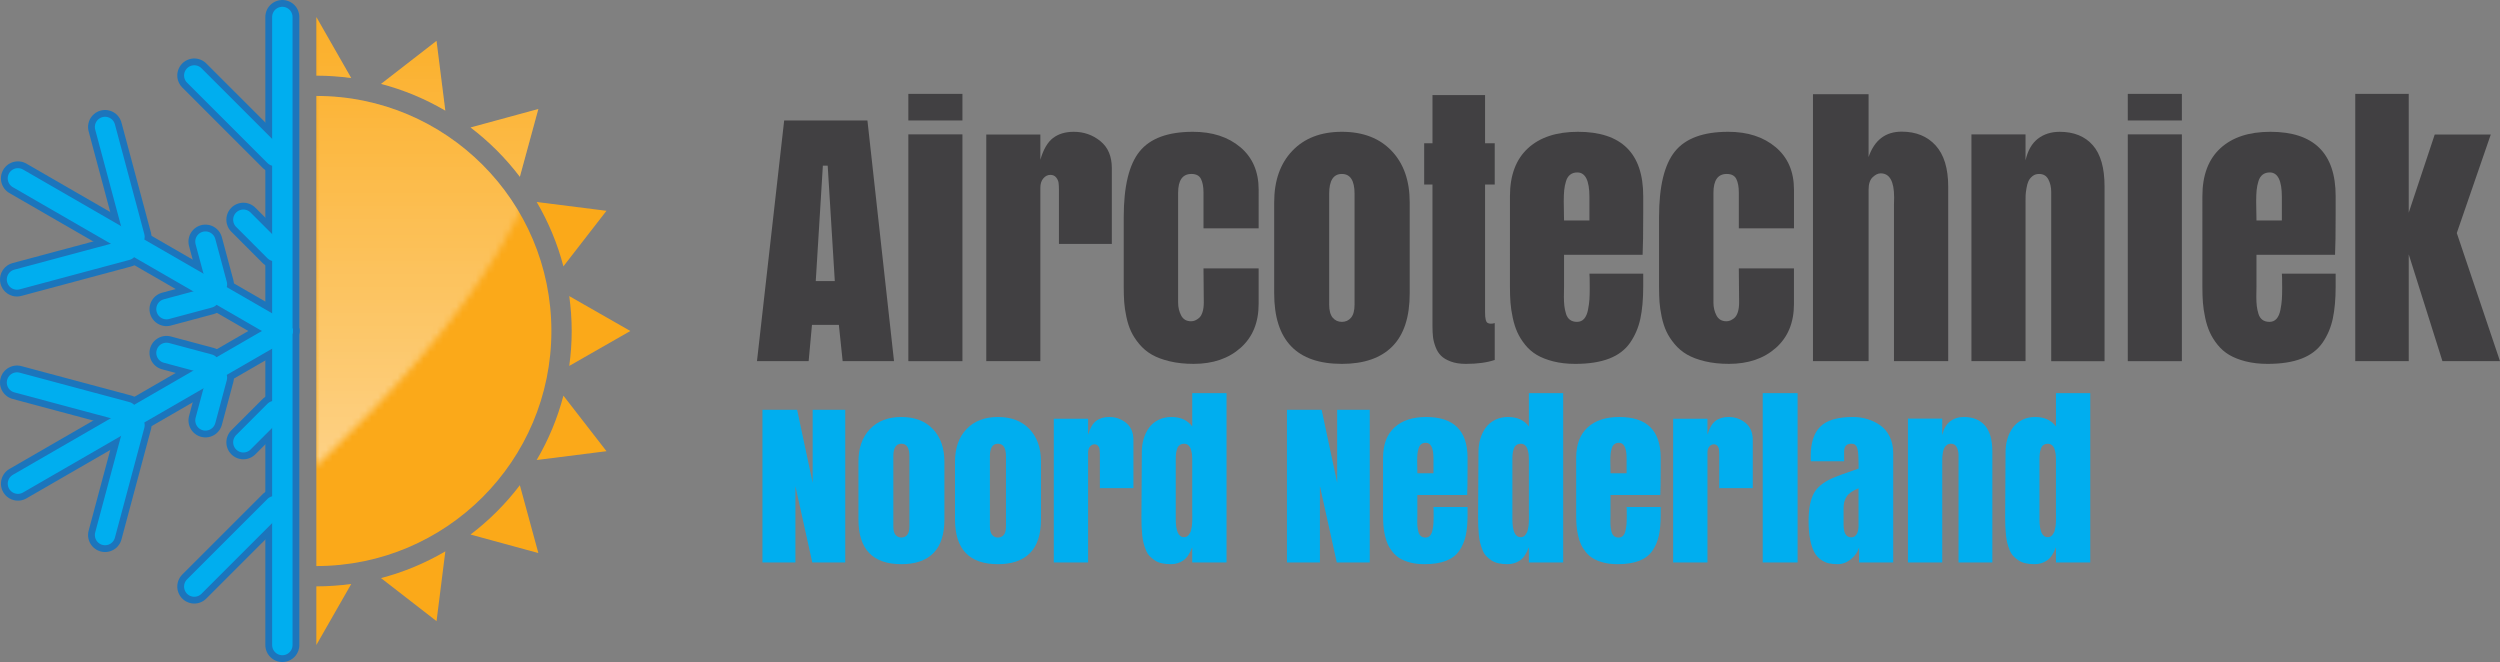 <?xml version="1.0" encoding="utf-8"?>
<!-- Generator: Adobe Illustrator 16.0.0, SVG Export Plug-In . SVG Version: 6.00 Build 0)  -->
<!DOCTYPE svg PUBLIC "-//W3C//DTD SVG 1.1//EN" "http://www.w3.org/Graphics/SVG/1.1/DTD/svg11.dtd">
<svg version="1.1" id="Layer_1" xmlns="http://www.w3.org/2000/svg" xmlns:xlink="http://www.w3.org/1999/xlink" x="0px" y="0px"
	 width="384.276px" height="101.758px" viewBox="0 0 384.276 101.758" enable-background="new 0 0 384.276 101.758"
	 xml:space="preserve">
<rect x="0" y="0" width="384.276" height="101.758" fill="#808080" stroke="none"/>
<g>
	<g>
		<g>
			<path fill="#FBA919" d="M48.624,14.749c19.953,0,36.13,16.177,36.13,36.13c0,19.954-16.177,36.13-36.13,36.13"/>
			<g>
				<path fill="#FBA919" d="M48.624,11.627c1.821,0,3.609,0.133,5.367,0.373l-5.367-9.388"/>
				<path fill="#FBA919" d="M96.887,50.879L87.5,45.512c0.24,1.756,0.375,3.545,0.375,5.367c0,1.82-0.134,3.61-0.375,5.366
					L96.887,50.879z"/>
				<path fill="#FBA919" d="M68.451,17.007L67.099,6.28l-8.536,6.619C62.076,13.816,65.395,15.213,68.451,17.007z"/>
				<path fill="#FBA919" d="M79.908,27.179l2.844-10.428l-10.428,2.842C75.184,21.765,77.738,24.318,79.908,27.179z"/>
				<path fill="#FBA919" d="M86.602,40.94l6.621-8.538l-10.727-1.351C84.288,34.107,85.685,37.426,86.602,40.94z"/>
				<path fill="#FBA919" d="M58.563,88.858l8.538,6.62l1.351-10.728C65.395,86.544,62.076,87.941,58.563,88.858z"/>
				<path fill="#FBA919" d="M72.322,82.164l10.429,2.844L79.908,74.58C77.737,77.44,75.184,79.994,72.322,82.164z"/>
				<path fill="#FBA919" d="M82.494,70.708l10.729-1.354l-6.621-8.536C85.685,64.333,84.288,67.65,82.494,70.708z"/>
				<path fill="#FBA919" d="M48.624,99.146l5.367-9.388c-1.755,0.24-3.545,0.373-5.367,0.373"/>
			</g>
		</g>
		<defs>
			<filter id="Adobe_OpacityMaskFilter" filterUnits="userSpaceOnUse" x="48.624" y="2.612" width="48.264" height="96.533">
				<feColorMatrix  type="matrix" values="1 0 0 0 0  0 1 0 0 0  0 0 1 0 0  0 0 0 1 0"/>
			</filter>
		</defs>
		<mask maskUnits="userSpaceOnUse" x="48.624" y="2.612" width="48.264" height="96.533" id="SVGID_1_">
			<g filter="url(#Adobe_OpacityMaskFilter)">
				<linearGradient id="SVGID_2_" gradientUnits="userSpaceOnUse" x1="53.428" y1="93.858" x2="53.428" y2="-9.062">
					<stop  offset="0.005" style="stop-color:#FFFFFF;stop-opacity:0.6"/>
					<stop  offset="1" style="stop-color:#000000;stop-opacity:0"/>
				</linearGradient>
				<path fill="url(#SVGID_2_)" d="M21.889,93.858c0,0,96.651-68.962,50.678-102.921L21.889-5.404V93.858z"/>
			</g>
		</mask>
		<g mask="url(#SVGID_1_)">
			<path fill="#FFFFFF" d="M48.624,14.749c19.953,0,36.13,16.177,36.13,36.13c0,19.954-16.177,36.13-36.13,36.13"/>
			<g>
				<path fill="#FFFFFF" d="M48.624,11.627c1.821,0,3.609,0.133,5.367,0.373l-5.367-9.388"/>
				<path fill="#FFFFFF" d="M96.887,50.879L87.5,45.512c0.24,1.756,0.375,3.545,0.375,5.367c0,1.82-0.134,3.61-0.375,5.366
					L96.887,50.879z"/>
				<path fill="#FFFFFF" d="M68.451,17.007L67.099,6.28l-8.536,6.619C62.076,13.816,65.395,15.213,68.451,17.007z"/>
				<path fill="#FFFFFF" d="M79.908,27.179l2.844-10.428l-10.428,2.842C75.184,21.765,77.738,24.318,79.908,27.179z"/>
				<path fill="#FFFFFF" d="M86.602,40.94l6.621-8.538l-10.727-1.351C84.288,34.107,85.685,37.426,86.602,40.94z"/>
				<path fill="#FFFFFF" d="M58.563,88.858l8.538,6.62l1.351-10.728C65.395,86.544,62.076,87.941,58.563,88.858z"/>
				<path fill="#FFFFFF" d="M72.322,82.164l10.429,2.844L79.908,74.58C77.737,77.44,75.184,79.994,72.322,82.164z"/>
				<path fill="#FFFFFF" d="M82.494,70.708l10.729-1.354l-6.621-8.536C85.685,64.333,84.288,67.65,82.494,70.708z"/>
				<path fill="#FFFFFF" d="M48.624,99.146l5.367-9.388c-1.755,0.24-3.545,0.373-5.367,0.373"/>
			</g>
		</g>
		<g>
			<g>
				
					<line fill="none" stroke="#1C75BC" stroke-width="5.224" stroke-linecap="round" stroke-miterlimit="10" x1="43.398" y1="50.877" x2="43.398" y2="2.612"/>
				
					<line fill="none" stroke="#1C75BC" stroke-width="5.224" stroke-linecap="round" stroke-miterlimit="10" x1="29.862" y1="11.6" x2="42.221" y2="23.955"/>
				
					<line fill="none" stroke="#1C75BC" stroke-width="5.224" stroke-linecap="round" stroke-miterlimit="10" x1="37.406" y1="33.773" x2="42.221" y2="38.589"/>
			</g>
			<g>
				
					<line fill="none" stroke="#1C75BC" stroke-width="5.224" stroke-linecap="round" stroke-miterlimit="10" x1="43.398" y1="50.877" x2="2.754" y2="27.415"/>
				
					<line fill="none" stroke="#1C75BC" stroke-width="5.224" stroke-linecap="round" stroke-miterlimit="10" x1="2.612" y1="42.962" x2="19.492" y2="38.436"/>
				
					<line fill="none" stroke="#1C75BC" stroke-width="5.224" stroke-linecap="round" stroke-miterlimit="10" x1="25.589" y1="47.517" x2="32.165" y2="45.754"/>
				
					<line fill="none" stroke="#1C75BC" stroke-width="5.224" stroke-linecap="round" stroke-miterlimit="10" x1="16.148" y1="19.517" x2="20.67" y2="36.399"/>
				
					<line fill="none" stroke="#1C75BC" stroke-width="5.224" stroke-linecap="round" stroke-miterlimit="10" x1="31.579" y1="37.138" x2="33.344" y2="43.714"/>
			</g>
			<g>
				
					<line fill="none" stroke="#1C75BC" stroke-width="5.224" stroke-linecap="round" stroke-miterlimit="10" x1="43.398" y1="50.877" x2="2.757" y2="74.344"/>
				
					<line fill="none" stroke="#1C75BC" stroke-width="5.224" stroke-linecap="round" stroke-miterlimit="10" x1="16.148" y1="82.241" x2="20.67" y2="65.36"/>
				
					<line fill="none" stroke="#1C75BC" stroke-width="5.224" stroke-linecap="round" stroke-miterlimit="10" x1="31.582" y1="64.621" x2="33.344" y2="58.044"/>
				
					<line fill="none" stroke="#1C75BC" stroke-width="5.224" stroke-linecap="round" stroke-miterlimit="10" x1="2.612" y1="58.798" x2="19.495" y2="63.321"/>
				
					<line fill="none" stroke="#1C75BC" stroke-width="5.224" stroke-linecap="round" stroke-miterlimit="10" x1="25.589" y1="54.243" x2="32.165" y2="56.004"/>
			</g>
			<g>
				
					<line fill="none" stroke="#1C75BC" stroke-width="5.224" stroke-linecap="round" stroke-miterlimit="10" x1="43.398" y1="50.877" x2="43.398" y2="99.146"/>
				
					<line fill="none" stroke="#1C75BC" stroke-width="5.224" stroke-linecap="round" stroke-miterlimit="10" x1="29.862" y1="90.16" x2="42.221" y2="77.802"/>
				
					<line fill="none" stroke="#1C75BC" stroke-width="5.224" stroke-linecap="round" stroke-miterlimit="10" x1="37.407" y1="67.985" x2="42.221" y2="63.17"/>
			</g>
		</g>
		<g>
			<g>
				
					<line fill="none" stroke="#00AEEF" stroke-width="3.135" stroke-linecap="round" stroke-miterlimit="10" x1="43.398" y1="50.877" x2="43.398" y2="2.612"/>
				
					<line fill="none" stroke="#00AEEF" stroke-width="3.135" stroke-linecap="round" stroke-miterlimit="10" x1="29.862" y1="11.6" x2="42.221" y2="23.955"/>
				
					<line fill="none" stroke="#00AEEF" stroke-width="3.135" stroke-linecap="round" stroke-miterlimit="10" x1="37.406" y1="33.773" x2="42.221" y2="38.589"/>
			</g>
			<g>
				
					<line fill="none" stroke="#00AEEF" stroke-width="3.135" stroke-linecap="round" stroke-miterlimit="10" x1="43.398" y1="50.877" x2="2.754" y2="27.415"/>
				
					<line fill="none" stroke="#00AEEF" stroke-width="3.135" stroke-linecap="round" stroke-miterlimit="10" x1="2.612" y1="42.962" x2="19.492" y2="38.436"/>
				
					<line fill="none" stroke="#00AEEF" stroke-width="3.135" stroke-linecap="round" stroke-miterlimit="10" x1="25.589" y1="47.517" x2="32.165" y2="45.754"/>
				
					<line fill="none" stroke="#00AEEF" stroke-width="3.135" stroke-linecap="round" stroke-miterlimit="10" x1="16.148" y1="19.517" x2="20.67" y2="36.399"/>
				
					<line fill="none" stroke="#00AEEF" stroke-width="3.135" stroke-linecap="round" stroke-miterlimit="10" x1="31.579" y1="37.138" x2="33.344" y2="43.714"/>
			</g>
			<g>
				
					<line fill="none" stroke="#00AEEF" stroke-width="3.135" stroke-linecap="round" stroke-miterlimit="10" x1="43.398" y1="50.877" x2="2.757" y2="74.344"/>
				
					<line fill="none" stroke="#00AEEF" stroke-width="3.135" stroke-linecap="round" stroke-miterlimit="10" x1="16.148" y1="82.241" x2="20.67" y2="65.36"/>
				
					<line fill="none" stroke="#00AEEF" stroke-width="3.135" stroke-linecap="round" stroke-miterlimit="10" x1="31.582" y1="64.621" x2="33.344" y2="58.044"/>
				
					<line fill="none" stroke="#00AEEF" stroke-width="3.135" stroke-linecap="round" stroke-miterlimit="10" x1="2.612" y1="58.798" x2="19.495" y2="63.321"/>
				
					<line fill="none" stroke="#00AEEF" stroke-width="3.135" stroke-linecap="round" stroke-miterlimit="10" x1="25.589" y1="54.243" x2="32.165" y2="56.004"/>
			</g>
			<g>
				
					<line fill="none" stroke="#00AEEF" stroke-width="3.135" stroke-linecap="round" stroke-miterlimit="10" x1="43.398" y1="50.877" x2="43.398" y2="99.146"/>
				
					<line fill="none" stroke="#00AEEF" stroke-width="3.135" stroke-linecap="round" stroke-miterlimit="10" x1="29.862" y1="90.16" x2="42.221" y2="77.802"/>
				
					<line fill="none" stroke="#00AEEF" stroke-width="3.135" stroke-linecap="round" stroke-miterlimit="10" x1="37.407" y1="67.985" x2="42.221" y2="63.17"/>
			</g>
		</g>
	</g>
	<g>
		<g>
			<path fill="#414042" d="M133.333,18.517l4.087,36.997h-7.896l-0.581-5.574h-4.134l-0.511,5.574h-7.942l4.18-36.997H133.333z
				 M127.225,25.461h-0.743l-1.091,17.743h2.926L127.225,25.461z"/>
			<path fill="#414042" d="M139.622,18.517V14.43h8.314v4.087H139.622z M139.622,55.514v-34.86h8.314v34.86H139.622z"/>
			<path fill="#414042" d="M151.6,55.514V20.677h8.314v3.878c0.464-1.595,1.115-2.709,1.951-3.344
				c0.836-0.635,1.896-0.953,3.182-0.953c1.548,0,2.911,0.477,4.087,1.429c1.176,0.952,1.765,2.334,1.765,4.146v11.659h-8.129
				v-8.338c0-0.418-0.02-0.77-0.058-1.057c-0.039-0.286-0.163-0.561-0.372-0.824c-0.209-0.263-0.507-0.395-0.895-0.395
				c-0.403,0-0.759,0.178-1.068,0.534c-0.31,0.356-0.464,0.844-0.464,1.463v26.638H151.6z"/>
			<path fill="#414042" d="M172.729,44.087v-10.73c0-4.707,0.813-8.066,2.438-10.079c1.626-2.013,4.358-3.02,8.198-3.02
				c2.988,0,5.419,0.79,7.292,2.369s2.811,3.755,2.811,6.526V35.1h-8.477v-5.504c0-0.867-0.128-1.56-0.383-2.079
				c-0.255-0.519-0.747-0.778-1.475-0.778c-1.363,0-2.044,0.968-2.044,2.903v16.884c0,0.712,0.155,1.367,0.464,1.962
				c0.31,0.596,0.821,0.894,1.533,0.894c0.201,0,0.398-0.039,0.592-0.116c0.194-0.077,0.403-0.209,0.627-0.395
				c0.224-0.186,0.402-0.484,0.534-0.894c0.131-0.41,0.197-0.91,0.197-1.498l-0.046-5.226h8.477v5.458
				c0,2.865-0.926,5.118-2.775,6.758c-1.851,1.642-4.254,2.462-7.211,2.462c-1.362,0-2.593-0.132-3.692-0.395
				c-1.1-0.264-2.017-0.607-2.752-1.034c-0.735-0.425-1.374-0.963-1.916-1.613s-0.964-1.301-1.266-1.951s-0.542-1.397-0.72-2.241
				c-0.178-0.844-0.291-1.61-0.337-2.299C172.752,45.709,172.729,44.939,172.729,44.087z"/>
			<path fill="#414042" d="M206.259,55.932c-6.937,0-10.404-3.615-10.404-10.846V31.105c0-3.329,0.929-5.969,2.787-7.92
				c1.857-1.951,4.396-2.926,7.617-2.926c3.235,0,5.783,0.976,7.641,2.926c1.858,1.951,2.787,4.591,2.787,7.92v13.981
				c0,3.639-0.887,6.356-2.659,8.151C212.254,55.034,209.665,55.932,206.259,55.932z M204.308,29.781v17.023
				c0,0.929,0.182,1.606,0.546,2.032c0.363,0.426,0.832,0.639,1.405,0.639c0.572,0,1.041-0.212,1.405-0.639
				c0.363-0.425,0.546-1.103,0.546-2.032V29.781c0-2.028-0.65-3.042-1.951-3.042S204.308,27.753,204.308,29.781z"/>
			<path fill="#414042" d="M220.188,14.616h8.082v7.408h1.486v6.34h-1.486v19.602c0,0.294,0.008,0.526,0.023,0.697
				c0.015,0.17,0.046,0.352,0.093,0.545c0.046,0.194,0.136,0.333,0.267,0.418c0.132,0.085,0.299,0.127,0.5,0.127
				s0.402-0.031,0.604-0.093v5.667c-1.177,0.402-2.655,0.604-4.436,0.604c-0.898,0-1.669-0.12-2.312-0.36
				c-0.643-0.239-1.142-0.534-1.497-0.882c-0.356-0.349-0.639-0.798-0.849-1.348c-0.209-0.549-0.34-1.064-0.395-1.544
				c-0.055-0.48-0.081-1.03-0.081-1.649V28.364h-1.277v-6.34h1.277V14.616z"/>
			<path fill="#414042" d="M242.129,55.932c-1.238,0-2.361-0.128-3.367-0.383c-1.007-0.256-1.854-0.589-2.543-0.999
				c-0.689-0.41-1.285-0.929-1.788-1.556c-0.504-0.627-0.902-1.266-1.196-1.917c-0.295-0.65-0.53-1.393-0.709-2.229
				c-0.178-0.836-0.294-1.61-0.348-2.322c-0.055-0.712-0.082-1.501-0.082-2.369V30.153c0-3.205,0.918-5.655,2.753-7.351
				c1.834-1.695,4.4-2.543,7.698-2.543c6.688,0,10.033,3.298,10.033,9.894v2.531c0,3.143-0.031,5.303-0.093,6.479H240.41v4.877
				c0,0.155-0.004,0.406-0.012,0.754c-0.008,0.349-0.011,0.616-0.011,0.801c0,0.558,0.022,1.034,0.069,1.429
				c0.046,0.395,0.131,0.797,0.256,1.208c0.123,0.41,0.328,0.72,0.615,0.929c0.286,0.209,0.646,0.313,1.08,0.313
				c0.448,0,0.813-0.158,1.091-0.476c0.279-0.317,0.477-0.774,0.593-1.37c0.116-0.596,0.189-1.126,0.221-1.591
				c0.03-0.464,0.046-1.045,0.046-1.742c0-1.362-0.016-2.105-0.046-2.229h8.268v1.974c0,1.936-0.147,3.584-0.441,4.947
				s-0.816,2.589-1.567,3.681c-0.751,1.091-1.823,1.908-3.217,2.45C245.961,55.66,244.22,55.932,242.129,55.932z M242.454,26.506
				c-0.434,0-0.798,0.112-1.092,0.337s-0.511,0.561-0.649,1.01c-0.14,0.449-0.232,0.91-0.279,1.382
				c-0.046,0.472-0.069,1.049-0.069,1.73c0,0.325,0.008,0.813,0.023,1.463c0.015,0.65,0.022,1.138,0.022,1.463h3.902v-3.623
				C244.313,27.761,243.692,26.506,242.454,26.506z"/>
			<path fill="#414042" d="M255.014,44.087v-10.73c0-4.707,0.813-8.066,2.438-10.079s4.358-3.02,8.198-3.02
				c2.988,0,5.419,0.79,7.293,2.369c1.873,1.579,2.81,3.755,2.81,6.526V35.1h-8.477v-5.504c0-0.867-0.128-1.56-0.383-2.079
				c-0.256-0.519-0.748-0.778-1.476-0.778c-1.362,0-2.043,0.968-2.043,2.903v16.884c0,0.712,0.154,1.367,0.464,1.962
				c0.31,0.596,0.82,0.894,1.533,0.894c0.201,0,0.398-0.039,0.592-0.116c0.193-0.077,0.402-0.209,0.627-0.395
				c0.225-0.186,0.402-0.484,0.534-0.894s0.197-0.91,0.197-1.498l-0.046-5.226h8.477v5.458c0,2.865-0.925,5.118-2.775,6.758
				c-1.85,1.642-4.254,2.462-7.211,2.462c-1.362,0-2.594-0.132-3.692-0.395c-1.1-0.264-2.018-0.607-2.752-1.034
				c-0.736-0.425-1.375-0.963-1.916-1.613c-0.543-0.65-0.964-1.301-1.266-1.951c-0.303-0.65-0.543-1.397-0.721-2.241
				c-0.178-0.844-0.29-1.61-0.337-2.299C255.037,45.709,255.014,44.939,255.014,44.087z"/>
			<path fill="#414042" d="M278.674,55.514V14.476h8.546v9.662c0.898-2.602,2.594-3.902,5.087-3.902
				c2.198,0,3.939,0.708,5.225,2.125s1.928,3.526,1.928,6.329v26.824h-8.337V31.5c0-0.093,0.003-0.274,0.012-0.545
				c0.007-0.271,0.011-0.484,0.011-0.639c0-2.446-0.688-3.67-2.066-3.67c-0.403,0-0.813,0.198-1.231,0.592
				c-0.418,0.395-0.627,1.034-0.627,1.916v26.36H278.674z"/>
			<path fill="#414042" d="M303.03,55.514v-34.86h8.314v3.995c0.34-1.501,0.971-2.609,1.893-3.321
				c0.921-0.712,2.039-1.068,3.355-1.068c2.184,0,3.879,0.686,5.086,2.056c1.208,1.37,1.812,3.48,1.812,6.329v26.871h-8.198V29.502
				c0-0.728-0.146-1.37-0.44-1.928c-0.295-0.558-0.767-0.836-1.417-0.836c-0.403,0-0.743,0.112-1.021,0.336
				c-0.279,0.225-0.484,0.48-0.616,0.767c-0.132,0.287-0.236,0.662-0.313,1.126s-0.12,0.821-0.128,1.068s-0.011,0.573-0.011,0.975
				v24.502H303.03z"/>
			<path fill="#414042" d="M327.063,18.517V14.43h8.314v4.087H327.063z M327.063,55.514v-34.86h8.314v34.86H327.063z"/>
			<path fill="#414042" d="M348.563,55.932c-1.238,0-2.361-0.128-3.367-0.383c-1.007-0.256-1.854-0.589-2.543-0.999
				c-0.689-0.41-1.285-0.929-1.788-1.556c-0.504-0.627-0.902-1.266-1.196-1.917c-0.295-0.65-0.53-1.393-0.709-2.229
				c-0.178-0.836-0.294-1.61-0.348-2.322c-0.055-0.712-0.082-1.501-0.082-2.369V30.153c0-3.205,0.918-5.655,2.753-7.351
				c1.834-1.695,4.4-2.543,7.698-2.543c6.688,0,10.033,3.298,10.033,9.894v2.531c0,3.143-0.031,5.303-0.093,6.479h-12.077v4.877
				c0,0.155-0.004,0.406-0.012,0.754c-0.008,0.349-0.011,0.616-0.011,0.801c0,0.558,0.022,1.034,0.069,1.429
				c0.046,0.395,0.131,0.797,0.256,1.208c0.123,0.41,0.328,0.72,0.615,0.929c0.286,0.209,0.646,0.313,1.08,0.313
				c0.448,0,0.813-0.158,1.091-0.476c0.279-0.317,0.477-0.774,0.593-1.37c0.116-0.596,0.189-1.126,0.221-1.591
				c0.03-0.464,0.046-1.045,0.046-1.742c0-1.362-0.016-2.105-0.046-2.229h8.268v1.974c0,1.936-0.147,3.584-0.441,4.947
				s-0.816,2.589-1.567,3.681c-0.751,1.091-1.823,1.908-3.217,2.45C352.395,55.66,350.653,55.932,348.563,55.932z M348.888,26.506
				c-0.434,0-0.798,0.112-1.092,0.337s-0.511,0.561-0.649,1.01c-0.14,0.449-0.232,0.91-0.279,1.382
				c-0.046,0.472-0.069,1.049-0.069,1.73c0,0.325,0.008,0.813,0.023,1.463c0.015,0.65,0.022,1.138,0.022,1.463h3.902v-3.623
				C350.746,27.761,350.126,26.506,348.888,26.506z"/>
			<path fill="#414042" d="M362.027,55.514V14.43h8.221v18.254l3.995-12.007h8.616l-5.226,15.142l6.643,19.694h-8.849l-5.18-16.419
				v16.419H362.027z"/>
		</g>
		<g>
			<g>
				<path fill="#00AEEF" d="M129.923,62.991v23.464h-5.067l-2.593-11.739v11.739h-5.067V62.991h5.332l2.386,11.224V62.991H129.923z"
					/>
				<path fill="#00AEEF" d="M138.55,86.72c-4.399,0-6.599-2.292-6.599-6.878v-8.867c0-2.111,0.589-3.785,1.768-5.022
					s2.789-1.856,4.831-1.856c2.052,0,3.668,0.619,4.846,1.856s1.768,2.911,1.768,5.022v8.867c0,2.308-0.563,4.031-1.687,5.17
					C142.353,86.15,140.71,86.72,138.55,86.72z M137.313,70.135v10.797c0,0.589,0.116,1.019,0.346,1.289
					c0.231,0.27,0.528,0.404,0.891,0.404s0.661-0.135,0.891-0.404c0.231-0.271,0.346-0.7,0.346-1.289V70.135
					c0-1.286-0.412-1.93-1.237-1.93C137.726,68.205,137.313,68.849,137.313,70.135z"/>
				<path fill="#00AEEF" d="M153.394,86.72c-4.399,0-6.599-2.292-6.599-6.878v-8.867c0-2.111,0.589-3.785,1.768-5.022
					s2.789-1.856,4.831-1.856c2.052,0,3.668,0.619,4.846,1.856s1.768,2.911,1.768,5.022v8.867c0,2.308-0.563,4.031-1.687,5.17
					C157.197,86.15,155.554,86.72,153.394,86.72z M152.157,70.135v10.797c0,0.589,0.116,1.019,0.346,1.289
					c0.231,0.27,0.528,0.404,0.891,0.404s0.661-0.135,0.891-0.404c0.231-0.271,0.346-0.7,0.346-1.289V70.135
					c0-1.286-0.412-1.93-1.237-1.93C152.569,68.205,152.157,68.849,152.157,70.135z"/>
				<path fill="#00AEEF" d="M161.978,86.455V64.361h5.273v2.46c0.295-1.012,0.707-1.719,1.237-2.121
					c0.53-0.403,1.203-0.604,2.018-0.604c0.982,0,1.846,0.302,2.592,0.906c0.746,0.604,1.12,1.48,1.12,2.629v7.395h-5.155v-5.288
					c0-0.266-0.013-0.488-0.037-0.67s-0.103-0.356-0.235-0.523c-0.133-0.167-0.322-0.25-0.567-0.25
					c-0.255,0-0.481,0.113-0.677,0.339c-0.197,0.226-0.295,0.535-0.295,0.928v16.895H161.978z"/>
				<path fill="#00AEEF" d="M175.452,79.429l0.059-9.957c0-0.707,0.093-1.377,0.28-2.01c0.187-0.634,0.461-1.203,0.825-1.709
					c0.363-0.506,0.842-0.908,1.436-1.208c0.594-0.299,1.264-0.449,2.01-0.449c1.404,0,2.47,0.486,3.196,1.458v-5.125h5.273v26.026
					h-5.273v-2.342c-0.373,0.992-0.837,1.674-1.392,2.047c-0.555,0.373-1.186,0.56-1.893,0.56c-0.51,0-0.975-0.046-1.392-0.14
					c-0.417-0.093-0.776-0.24-1.075-0.441c-0.3-0.201-0.565-0.423-0.795-0.663c-0.231-0.24-0.42-0.542-0.567-0.906
					c-0.147-0.362-0.268-0.719-0.361-1.067s-0.165-0.766-0.213-1.252c-0.049-0.486-0.081-0.938-0.096-1.355
					C175.459,80.478,175.452,79.989,175.452,79.429z M180.725,70.503v8.293c0,0.049,0,0.177,0,0.383c0,0.275,0,0.442,0,0.501
					c0,0.02,0,0.039,0,0.059s0,0.04,0,0.06c0,1.846,0.422,2.769,1.267,2.769c0.157,0,0.297-0.029,0.42-0.088
					c0.123-0.06,0.228-0.15,0.316-0.272c0.088-0.123,0.165-0.243,0.229-0.361s0.115-0.28,0.155-0.486
					c0.039-0.206,0.071-0.38,0.096-0.522c0.024-0.143,0.039-0.334,0.044-0.574c0.005-0.241,0.01-0.418,0.015-0.53
					c0.004-0.113,0.004-0.285,0-0.516c-0.005-0.23-0.008-0.371-0.008-0.42v-8.293c0-0.226-0.012-0.446-0.037-0.662
					c-0.024-0.217-0.076-0.459-0.155-0.729s-0.206-0.488-0.383-0.655s-0.397-0.251-0.663-0.251c-0.275,0-0.506,0.069-0.692,0.206
					c-0.187,0.138-0.319,0.332-0.398,0.582c-0.079,0.251-0.132,0.489-0.162,0.715C180.74,69.934,180.725,70.199,180.725,70.503z"/>
				<path fill="#00AEEF" d="M210.545,62.991v23.464h-5.067l-2.592-11.739v11.739h-5.067V62.991h5.332l2.387,11.224V62.991H210.545z"
					/>
				<path fill="#00AEEF" d="M218.952,86.72c-0.786,0-1.498-0.08-2.136-0.242c-0.639-0.162-1.176-0.373-1.613-0.634
					c-0.437-0.26-0.814-0.589-1.134-0.986c-0.319-0.398-0.572-0.804-0.759-1.216s-0.336-0.884-0.449-1.414s-0.187-1.021-0.221-1.473
					c-0.034-0.451-0.052-0.952-0.052-1.503v-8.881c0-2.033,0.582-3.587,1.745-4.662c1.164-1.075,2.792-1.613,4.883-1.613
					c4.242,0,6.363,2.092,6.363,6.275v1.605c0,1.993-0.02,3.363-0.059,4.109h-7.659v3.093c0,0.099-0.003,0.258-0.008,0.479
					s-0.007,0.391-0.007,0.509c0,0.354,0.015,0.655,0.044,0.905c0.029,0.251,0.083,0.506,0.162,0.767
					c0.078,0.26,0.208,0.456,0.391,0.589c0.182,0.133,0.409,0.198,0.685,0.198c0.284,0,0.516-0.101,0.692-0.302
					s0.302-0.49,0.375-0.869c0.074-0.378,0.12-0.714,0.141-1.009c0.02-0.294,0.029-0.663,0.029-1.104
					c0-0.864-0.01-1.335-0.029-1.414h5.243v1.252c0,1.228-0.093,2.273-0.279,3.138s-0.519,1.642-0.994,2.334
					c-0.477,0.692-1.156,1.211-2.04,1.555C221.383,86.548,220.277,86.72,218.952,86.72z M219.158,68.058
					c-0.275,0-0.506,0.072-0.692,0.214c-0.187,0.143-0.324,0.356-0.412,0.641c-0.089,0.285-0.147,0.577-0.177,0.877
					s-0.044,0.665-0.044,1.097c0,0.207,0.005,0.516,0.015,0.929c0.01,0.412,0.015,0.722,0.015,0.928h2.475v-2.298
					C220.337,68.854,219.943,68.058,219.158,68.058z"/>
				<path fill="#00AEEF" d="M227.196,79.429l0.06-9.957c0-0.707,0.093-1.377,0.279-2.01c0.187-0.634,0.462-1.203,0.825-1.709
					s0.842-0.908,1.436-1.208c0.595-0.299,1.265-0.449,2.011-0.449c1.404,0,2.47,0.486,3.196,1.458v-5.125h5.273v26.026h-5.273
					v-2.342c-0.373,0.992-0.837,1.674-1.392,2.047s-1.186,0.56-1.893,0.56c-0.511,0-0.975-0.046-1.393-0.14
					c-0.417-0.093-0.775-0.24-1.075-0.441c-0.299-0.201-0.564-0.423-0.795-0.663s-0.42-0.542-0.567-0.906
					c-0.147-0.362-0.268-0.719-0.36-1.067c-0.094-0.349-0.165-0.766-0.214-1.252s-0.081-0.938-0.096-1.355
					C227.204,80.478,227.196,79.989,227.196,79.429z M232.47,70.503v8.293c0,0.049,0,0.177,0,0.383c0,0.275,0,0.442,0,0.501
					c0,0.02,0,0.039,0,0.059s0,0.04,0,0.06c0,1.846,0.422,2.769,1.267,2.769c0.157,0,0.297-0.029,0.42-0.088
					c0.123-0.06,0.229-0.15,0.316-0.272c0.089-0.123,0.165-0.243,0.229-0.361s0.115-0.28,0.154-0.486s0.071-0.38,0.096-0.522
					s0.04-0.334,0.045-0.574c0.005-0.241,0.01-0.418,0.015-0.53c0.005-0.113,0.005-0.285,0-0.516s-0.008-0.371-0.008-0.42v-8.293
					c0-0.226-0.012-0.446-0.036-0.662c-0.025-0.217-0.076-0.459-0.155-0.729c-0.078-0.271-0.206-0.488-0.383-0.655
					s-0.397-0.251-0.663-0.251c-0.274,0-0.506,0.069-0.692,0.206c-0.187,0.138-0.319,0.332-0.397,0.582
					c-0.078,0.251-0.133,0.489-0.162,0.715S232.47,70.199,232.47,70.503z"/>
				<path fill="#00AEEF" d="M248.639,86.72c-0.786,0-1.498-0.08-2.136-0.242c-0.639-0.162-1.176-0.373-1.613-0.634
					c-0.437-0.26-0.814-0.589-1.134-0.986c-0.319-0.398-0.572-0.804-0.759-1.216s-0.336-0.884-0.449-1.414s-0.187-1.021-0.221-1.473
					c-0.034-0.451-0.052-0.952-0.052-1.503v-8.881c0-2.033,0.582-3.587,1.745-4.662c1.164-1.075,2.792-1.613,4.883-1.613
					c4.242,0,6.363,2.092,6.363,6.275v1.605c0,1.993-0.02,3.363-0.059,4.109h-7.659v3.093c0,0.099-0.003,0.258-0.008,0.479
					s-0.007,0.391-0.007,0.509c0,0.354,0.015,0.655,0.044,0.905c0.029,0.251,0.083,0.506,0.162,0.767
					c0.078,0.26,0.208,0.456,0.391,0.589c0.182,0.133,0.409,0.198,0.685,0.198c0.284,0,0.516-0.101,0.692-0.302
					s0.302-0.49,0.375-0.869c0.074-0.378,0.12-0.714,0.141-1.009c0.02-0.294,0.029-0.663,0.029-1.104
					c0-0.864-0.01-1.335-0.029-1.414h5.243v1.252c0,1.228-0.093,2.273-0.279,3.138s-0.519,1.642-0.994,2.334
					c-0.477,0.692-1.156,1.211-2.04,1.555C251.069,86.548,249.964,86.72,248.639,86.72z M248.845,68.058
					c-0.275,0-0.506,0.072-0.692,0.214c-0.187,0.143-0.324,0.356-0.412,0.641c-0.089,0.285-0.147,0.577-0.177,0.877
					s-0.044,0.665-0.044,1.097c0,0.207,0.005,0.516,0.015,0.929c0.01,0.412,0.015,0.722,0.015,0.928h2.475v-2.298
					C250.023,68.854,249.63,68.058,248.845,68.058z"/>
				<path fill="#00AEEF" d="M257.179,86.455V64.361h5.273v2.46c0.294-1.012,0.707-1.719,1.237-2.121
					c0.53-0.403,1.202-0.604,2.018-0.604c0.981,0,1.846,0.302,2.593,0.906c0.746,0.604,1.119,1.48,1.119,2.629v7.395h-5.155v-5.288
					c0-0.266-0.013-0.488-0.037-0.67s-0.103-0.356-0.235-0.523s-0.322-0.25-0.567-0.25c-0.255,0-0.481,0.113-0.678,0.339
					s-0.294,0.535-0.294,0.928v16.895H257.179z"/>
				<path fill="#00AEEF" d="M276.309,86.455h-5.361V60.429h5.361V86.455z"/>
				<path fill="#00AEEF" d="M277.998,80.121c0-1.953,0.29-3.422,0.869-4.403c0.501-0.845,1.37-1.557,2.607-2.136
					c0.628-0.295,2.032-0.815,4.213-1.562c0-0.01,0-0.024,0-0.044c0-0.314-0.003-0.57-0.008-0.767s-0.01-0.417-0.015-0.663
					c-0.005-0.245-0.013-0.441-0.022-0.589s-0.024-0.31-0.044-0.486s-0.042-0.312-0.066-0.404c-0.024-0.094-0.059-0.196-0.103-0.31
					c-0.045-0.113-0.094-0.199-0.147-0.258c-0.055-0.059-0.115-0.113-0.185-0.162c-0.068-0.049-0.149-0.083-0.243-0.104
					c-0.093-0.02-0.193-0.029-0.302-0.029c-0.727,0-1.09,0.403-1.09,1.208V70.9h-5.126c-0.01-0.166-0.015-0.407-0.015-0.722
					c0-2.101,0.498-3.64,1.495-4.617c0.997-0.977,2.664-1.466,5.001-1.466c0.756,0,1.487,0.105,2.194,0.316
					c0.707,0.212,1.365,0.526,1.974,0.943c0.609,0.417,1.098,0.994,1.466,1.73s0.553,1.581,0.553,2.533v16.836h-5.244v-2.298
					c-0.177,0.648-0.584,1.237-1.223,1.768s-1.325,0.795-2.062,0.795c-0.53,0-0.997-0.046-1.399-0.14
					c-0.403-0.093-0.806-0.282-1.208-0.566c-0.402-0.285-0.734-0.666-0.994-1.142c-0.261-0.477-0.472-1.115-0.634-1.915
					C278.079,82.156,277.998,81.211,277.998,80.121z M283.375,78.06v2.577c0,1.307,0.393,1.959,1.178,1.959
					c0.216,0,0.402-0.059,0.56-0.177c0.157-0.117,0.275-0.27,0.354-0.456c0.079-0.187,0.133-0.368,0.162-0.545
					s0.045-0.358,0.045-0.545v-5.818c-0.904,0.363-1.513,0.788-1.827,1.274C283.531,76.814,283.375,77.392,283.375,78.06z"/>
				<path fill="#00AEEF" d="M293.27,86.455V64.347h5.273v2.533c0.216-0.952,0.616-1.654,1.2-2.106
					c0.584-0.451,1.294-0.678,2.128-0.678c1.385,0,2.46,0.435,3.227,1.304c0.766,0.869,1.148,2.207,1.148,4.014v17.042h-5.199
					V69.958c0-0.461-0.094-0.869-0.28-1.223s-0.486-0.53-0.898-0.53c-0.256,0-0.472,0.071-0.648,0.214s-0.307,0.305-0.39,0.486
					c-0.084,0.182-0.15,0.42-0.199,0.714c-0.049,0.295-0.076,0.521-0.081,0.678s-0.007,0.363-0.007,0.619v15.539H293.27z"/>
				<path fill="#00AEEF" d="M308.216,79.429l0.06-9.957c0-0.707,0.093-1.377,0.279-2.01c0.187-0.634,0.462-1.203,0.825-1.709
					s0.842-0.908,1.436-1.208c0.595-0.299,1.265-0.449,2.011-0.449c1.404,0,2.47,0.486,3.196,1.458v-5.125h5.273v26.026h-5.273
					v-2.342c-0.373,0.992-0.837,1.674-1.392,2.047s-1.186,0.56-1.893,0.56c-0.511,0-0.975-0.046-1.393-0.14
					c-0.417-0.093-0.775-0.24-1.075-0.441c-0.299-0.201-0.564-0.423-0.795-0.663s-0.42-0.542-0.567-0.906
					c-0.147-0.362-0.268-0.719-0.36-1.067c-0.094-0.349-0.165-0.766-0.214-1.252s-0.081-0.938-0.096-1.355
					C308.224,80.478,308.216,79.989,308.216,79.429z M313.489,70.503v8.293c0,0.049,0,0.177,0,0.383c0,0.275,0,0.442,0,0.501
					c0,0.02,0,0.039,0,0.059s0,0.04,0,0.06c0,1.846,0.422,2.769,1.267,2.769c0.157,0,0.297-0.029,0.42-0.088
					c0.123-0.06,0.229-0.15,0.316-0.272c0.089-0.123,0.165-0.243,0.229-0.361s0.115-0.28,0.154-0.486s0.071-0.38,0.096-0.522
					s0.04-0.334,0.045-0.574c0.005-0.241,0.01-0.418,0.015-0.53c0.005-0.113,0.005-0.285,0-0.516s-0.008-0.371-0.008-0.42v-8.293
					c0-0.226-0.012-0.446-0.036-0.662c-0.025-0.217-0.076-0.459-0.155-0.729c-0.078-0.271-0.206-0.488-0.383-0.655
					s-0.397-0.251-0.663-0.251c-0.274,0-0.506,0.069-0.692,0.206c-0.187,0.138-0.319,0.332-0.397,0.582
					c-0.078,0.251-0.133,0.489-0.162,0.715S313.489,70.199,313.489,70.503z"/>
			</g>
		</g>
	</g>
</g>
</svg>
